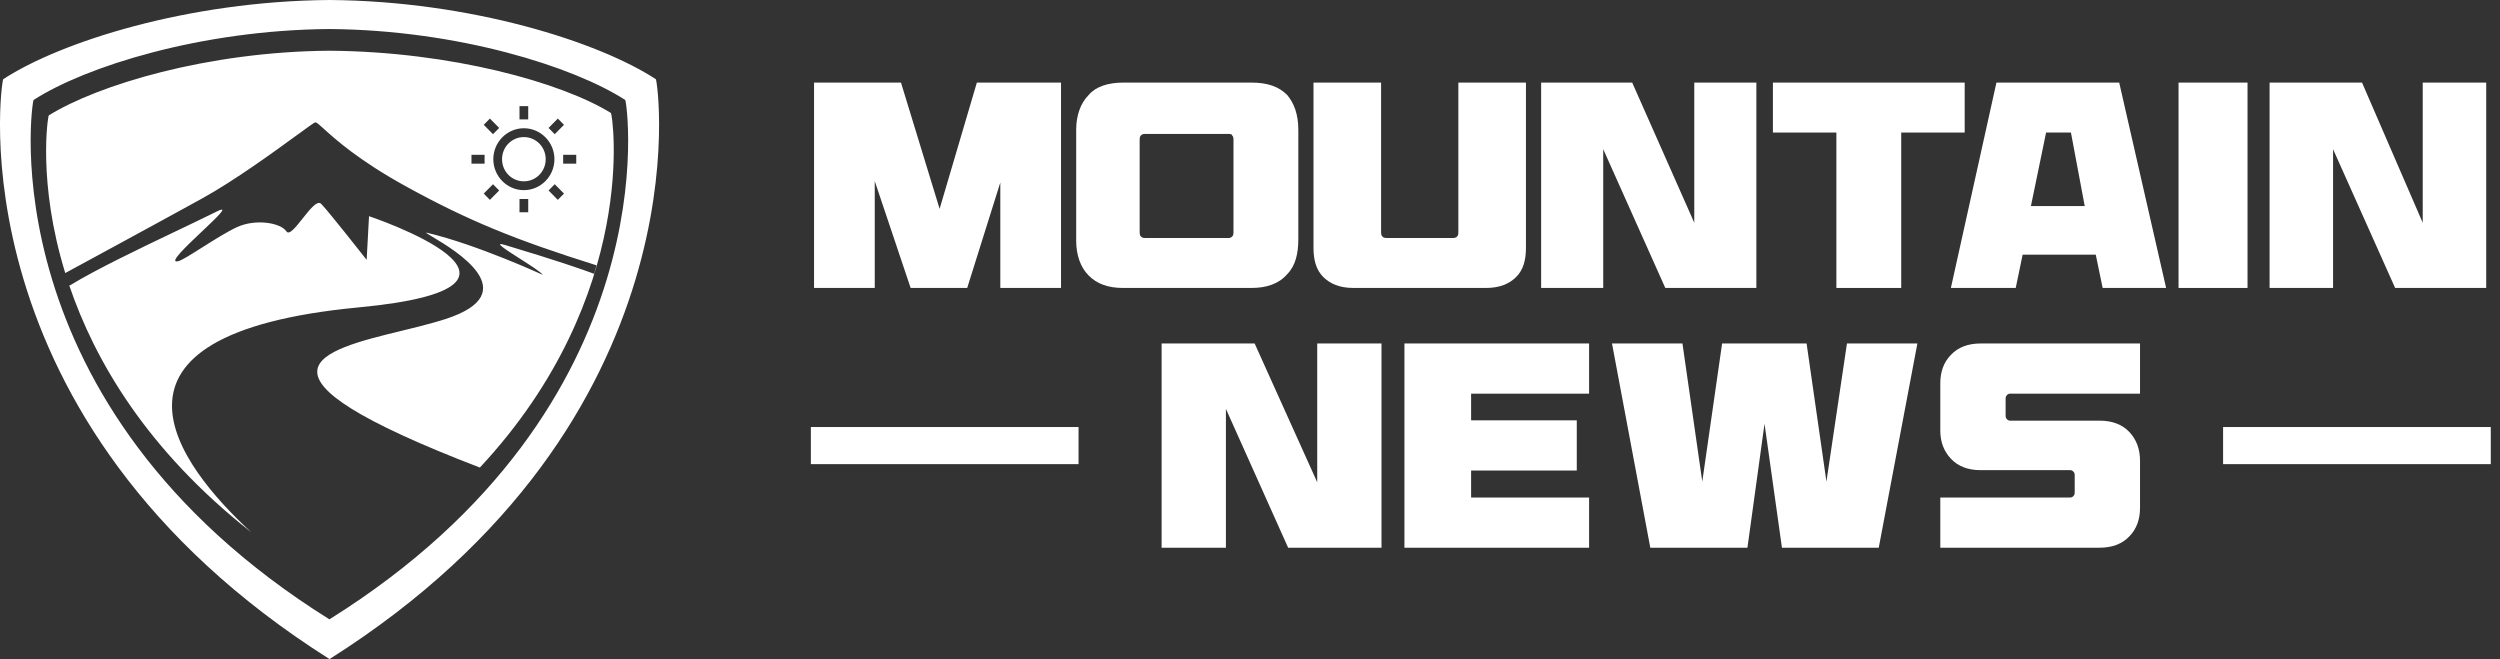 <svg width="110" height="29" viewBox="0 0 110 29" fill="none" xmlns="http://www.w3.org/2000/svg">
<rect x="0" y="0" width="110" height="29" fill="#333333" stroke="none"/>
<g clip-path="url(#clip0_2358_230)">
<g clip-path="url(#clip1_2358_230)">
<path d="M57.794 3.634V10.9C57.794 11.449 57.915 11.877 58.218 12.182C58.522 12.487 58.947 12.67 59.554 12.67H65.382C65.989 12.67 66.414 12.487 66.717 12.182C67.021 11.877 67.142 11.449 67.142 10.9V3.634H64.168V10.167C64.168 10.289 64.168 10.35 64.107 10.411C64.046 10.472 63.986 10.472 63.864 10.472H61.072C60.95 10.472 60.889 10.472 60.829 10.411C60.768 10.35 60.768 10.289 60.768 10.167V3.634H57.794Z" fill="white"/>
<path d="M46.685 12.67V3.634H42.982L41.343 9.19L39.643 3.634H35.818V12.67H38.489V7.969L40.068 12.67H42.557L44.014 8.03V12.67H46.685Z" fill="white"/>
<path d="M55.062 12.67C55.73 12.67 56.276 12.487 56.64 12.06C57.004 11.693 57.126 11.144 57.126 10.533V5.71C57.126 5.038 56.944 4.55 56.64 4.183C56.276 3.817 55.79 3.634 55.062 3.634H49.416C48.748 3.634 48.202 3.817 47.899 4.183C47.534 4.55 47.352 5.099 47.352 5.71V10.594C47.352 11.205 47.534 11.754 47.899 12.121C48.263 12.487 48.748 12.67 49.416 12.67H55.062ZM50.145 6.198C50.145 6.076 50.145 6.015 50.205 5.954C50.266 5.893 50.327 5.893 50.448 5.893H54.03C54.091 5.893 54.212 5.893 54.212 5.954C54.273 6.015 54.273 6.076 54.273 6.198V10.167C54.273 10.289 54.273 10.35 54.212 10.411C54.151 10.472 54.091 10.472 54.03 10.472H50.448C50.327 10.472 50.266 10.472 50.205 10.411C50.145 10.35 50.145 10.289 50.145 10.167V6.198Z" fill="white"/>
<path d="M73.273 12.67H77.28V3.634H74.548V9.801L71.817 3.634H67.81V12.67H70.542V6.565L73.273 12.67Z" fill="white"/>
<path d="M106.6 9.801L103.929 3.634H99.862V12.67H102.655V6.565L105.386 12.67H109.393V3.634H106.6V9.801Z" fill="white"/>
<path d="M98.891 3.634H95.856V12.67H98.891V3.634Z" fill="white"/>
<path d="M88.692 12.67L88.996 11.205H92.213L92.517 12.67H95.309L93.245 3.634H87.843L85.839 12.67H88.692ZM90.028 5.832H91.121L91.728 9.068H89.36L90.028 5.832Z" fill="white"/>
<path d="M78.008 5.832H80.801V12.67H83.654V5.832H86.446V3.634H78.008V5.832Z" fill="white"/>
<g clip-path="url(#clip2_2358_230)">
<path d="M60.771 24.099H56.678L53.94 17.991V24.099H51.111V15.113H55.204L57.958 21.22V15.113H60.786V24.099H60.771Z" fill="white"/>
<path d="M69.92 17.321H64.729V18.494H69.378V20.702H64.729V21.89H69.92V24.099H61.795V15.113H69.92V17.321Z" fill="white"/>
<path d="M82.665 24.099H78.406L77.639 18.646L76.887 24.099H72.613L70.928 15.113H74.028L74.9 21.19L75.773 15.113H79.49L80.363 21.19L81.266 15.113H84.365L82.665 24.099Z" fill="white"/>
<path d="M94.161 17.321H88.443C88.398 17.321 88.353 17.336 88.308 17.382C88.263 17.428 88.247 17.474 88.247 17.534V18.296C88.247 18.357 88.263 18.403 88.308 18.448C88.353 18.494 88.398 18.509 88.443 18.509H92.385C92.942 18.509 93.379 18.677 93.695 19.012C94.01 19.347 94.161 19.773 94.161 20.276V22.347C94.161 22.85 94.01 23.276 93.695 23.596C93.379 23.931 92.942 24.099 92.385 24.099H85.373V21.89H91.091C91.136 21.89 91.182 21.875 91.227 21.829C91.272 21.784 91.287 21.738 91.287 21.662V20.9C91.287 20.839 91.272 20.794 91.227 20.748C91.182 20.702 91.136 20.687 91.091 20.687H87.149C86.592 20.687 86.156 20.52 85.84 20.184C85.524 19.849 85.373 19.438 85.373 18.936V16.864C85.373 16.362 85.524 15.935 85.84 15.615C86.156 15.28 86.592 15.113 87.149 15.113H94.161V17.321Z" fill="white"/>
</g>
<path d="M109.594 19.333V19.878V20.422H97.816V19.878V19.333V18.789H109.594V19.333Z" fill="white"/>
<path d="M47.456 19.333V19.878V20.422H35.678V19.878V19.333V18.789H47.456V19.333Z" fill="white"/>
</g>
<path fill-rule="evenodd" clip-rule="evenodd" d="M28.857 3.485C26.355 1.849 20.744 0.048 14.499 0C8.256 0.048 2.646 1.849 0.142 3.485C0.053 3.544 -2.15 18.473 14.499 29C31.15 18.473 28.947 3.544 28.857 3.485ZM27.51 4.399C25.24 2.933 20.153 1.32 14.494 1.277C8.834 1.32 3.748 2.933 1.478 4.399C1.397 4.45 -0.599 17.823 14.494 27.251C29.589 17.823 27.59 4.45 27.51 4.399ZM14.494 2.232C19.865 2.271 24.73 3.638 26.883 4.973C26.945 5.013 28.194 12.98 21.114 20.573C10.19 16.376 14.104 15.423 17.685 14.552C18.185 14.43 18.679 14.309 19.125 14.182C19.292 14.135 19.453 14.086 19.605 14.037C23.166 12.879 20.006 11.001 19.023 10.417C18.797 10.283 18.686 10.217 18.797 10.243C21.03 10.775 23.88 12.093 23.88 12.093C23.811 11.978 23.339 11.677 22.886 11.388C22.267 10.992 21.682 10.619 22.207 10.775C24.52 11.468 25.666 11.87 26.14 12.047L26.247 11.675C22.675 10.552 20.598 9.708 17.868 8.204C15.772 7.05 14.744 6.118 14.251 5.67C14.042 5.481 13.929 5.378 13.871 5.383C13.832 5.386 13.524 5.61 13.055 5.952C12.054 6.681 10.319 7.946 8.883 8.738C6.94 9.81 3.242 11.812 2.871 12.014C1.642 8.025 2.109 5.101 2.147 5.077C4.299 3.741 9.125 2.271 14.494 2.232ZM3.045 12.552C4.165 15.855 6.458 19.801 11.051 23.417C7.832 20.449 3.406 14.697 15.782 13.525C25.491 12.605 16.237 9.512 16.237 9.512L16.133 11.434C16.133 11.434 14.46 9.303 14.13 8.968C13.961 8.797 13.63 9.216 13.314 9.616C13.011 9.998 12.722 10.364 12.601 10.18C12.353 9.804 11.258 9.615 10.432 9.992C10.009 10.185 9.419 10.558 8.901 10.884C8.408 11.197 7.98 11.467 7.828 11.497C7.406 11.583 8.194 10.838 8.893 10.178C9.548 9.558 10.125 9.014 9.544 9.303C9.012 9.567 8.389 9.864 7.732 10.178C6.096 10.96 4.249 11.841 3.077 12.557L3.045 12.552ZM22.858 4.67V5.254H23.242V4.67H22.858ZM21.556 5.217L21.285 5.492L21.692 5.904L21.964 5.629L21.556 5.217ZM24.544 5.217L24.137 5.629L24.408 5.904L24.816 5.492L24.544 5.217ZM23.05 5.643C22.31 5.643 21.706 6.255 21.706 7.005C21.706 7.755 22.31 8.367 23.05 8.367C23.791 8.367 24.395 7.755 24.395 7.005C24.395 6.255 23.791 5.643 23.05 5.643ZM23.05 6.032C23.583 6.032 24.011 6.465 24.011 7.005C24.011 7.545 23.583 7.978 23.05 7.978C22.517 7.978 22.09 7.545 22.09 7.005C22.09 6.465 22.517 6.032 23.05 6.032ZM20.745 6.811V7.2H21.322V6.811H20.745ZM24.779 7.2H25.355V6.811H24.779V7.2ZM21.692 8.106L21.285 8.518L21.556 8.794L21.964 8.381L21.692 8.106ZM24.408 8.106L24.137 8.381L24.544 8.794L24.816 8.518L24.408 8.106ZM22.858 8.756V9.34H23.242V8.756H22.858Z" fill="white"/>
</g>
<defs>
<clipPath id="clip0_2358_230">
<rect width="110" height="29" fill="white"/>
</clipPath>
<clipPath id="clip1_2358_230">
<rect width="74.728" height="23.69" fill="white" transform="translate(35.272 3.268)"/>
</clipPath>
<clipPath id="clip2_2358_230">
<rect width="43.05" height="8.986" fill="white" transform="translate(51.111 15.113)"/>
</clipPath>
</defs>
</svg>
